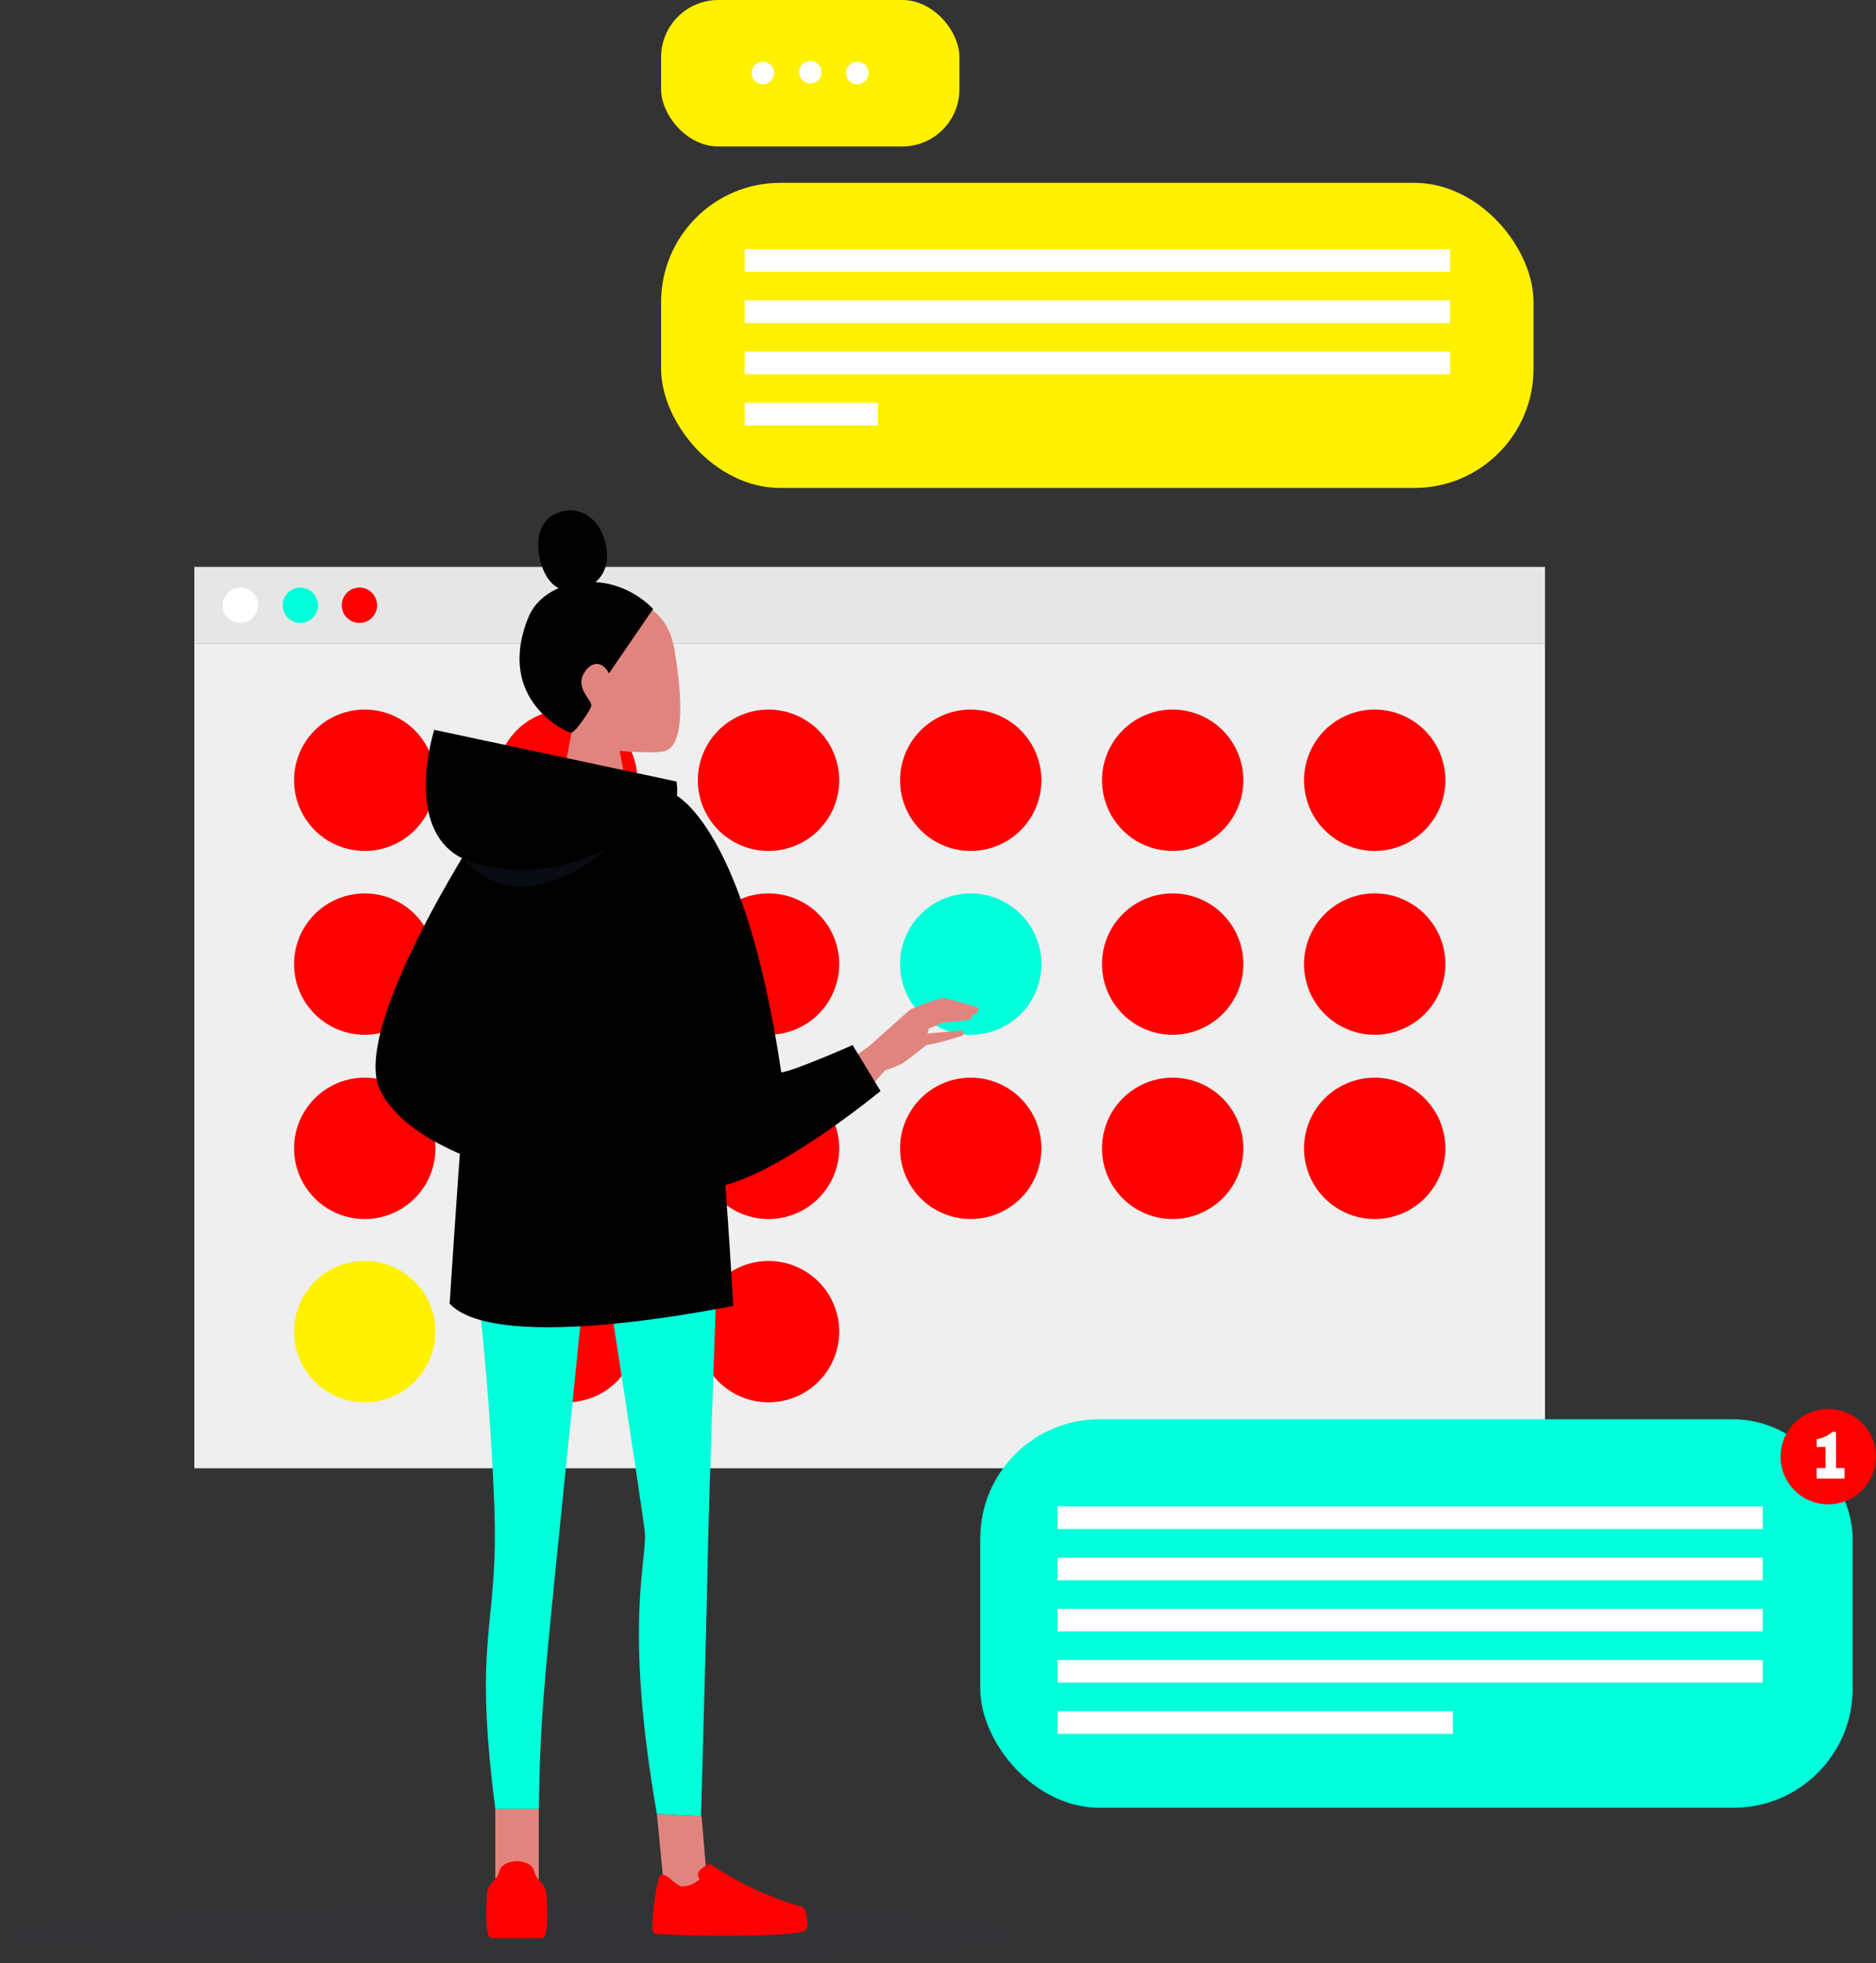 <svg xmlns="http://www.w3.org/2000/svg" viewBox="0 0 212.37 222.26"><rect x="0" y="0" width="212.37" height="222.26" fill="#333333" stroke="none"/><defs><style>.cls-1{fill:#2a3756;opacity:0.1;}.cls-2{fill:#e6e6e6;}.cls-3{fill:#efefef;}.cls-4{fill:red;}.cls-5{fill:#00ffdb;}.cls-6{fill:#fff100;}.cls-7{fill:#fff;}.cls-8{fill:#e2847e;}.cls-9{fill:#293856;opacity:0.2;}</style></defs><g id="Layer_2" data-name="Layer 2"><g id="Layer_1-2" data-name="Layer 1"><path class="cls-1" d="M115.58,218.87c0,1.87-28.69,3.39-49.72,3.39S0,220.91,0,219s44.83-3.56,65.86-3.56S115.58,217,115.58,218.87Z"/><rect class="cls-2" x="22" y="64.18" width="152.9" height="8.69"/><rect class="cls-3" x="22" y="72.87" width="152.9" height="93.35"/><path class="cls-4" d="M49.29,88.33a8,8,0,1,1-8-8A8,8,0,0,1,49.29,88.33Z"/><path class="cls-4" d="M72.16,88.33a8,8,0,1,1-8-8A8,8,0,0,1,72.16,88.33Z"/><path class="cls-4" d="M95,88.33a8,8,0,1,1-8-8A8,8,0,0,1,95,88.33Z"/><path class="cls-4" d="M117.89,88.33a8,8,0,1,1-8-8A8,8,0,0,1,117.89,88.33Z"/><path class="cls-4" d="M140.75,88.33a8,8,0,1,1-8-8A8,8,0,0,1,140.75,88.33Z"/><path class="cls-4" d="M163.62,88.33a8,8,0,1,1-8-8A8,8,0,0,1,163.62,88.33Z"/><path class="cls-4" d="M49.29,109.14a8,8,0,1,1-8-8A8,8,0,0,1,49.29,109.14Z"/><path class="cls-4" d="M72.16,109.14a8,8,0,1,1-8-8A8,8,0,0,1,72.16,109.14Z"/><path class="cls-4" d="M95,109.14a8,8,0,1,1-8-8A8,8,0,0,1,95,109.14Z"/><path class="cls-5" d="M117.89,109.14a8,8,0,1,1-8-8A8,8,0,0,1,117.89,109.14Z"/><path class="cls-4" d="M140.75,109.14a8,8,0,1,1-8-8A8,8,0,0,1,140.75,109.14Z"/><path class="cls-4" d="M163.62,109.14a8,8,0,1,1-8-8A8,8,0,0,1,163.62,109.14Z"/><path class="cls-4" d="M49.29,130a8,8,0,1,1-8-8A8,8,0,0,1,49.29,130Z"/><path class="cls-4" d="M72.16,130a8,8,0,1,1-8-8A8,8,0,0,1,72.16,130Z"/><path class="cls-4" d="M95,130a8,8,0,1,1-8-8A8,8,0,0,1,95,130Z"/><path class="cls-4" d="M117.89,130a8,8,0,1,1-8-8A8,8,0,0,1,117.89,130Z"/><path class="cls-4" d="M140.75,130a8,8,0,1,1-8-8A8,8,0,0,1,140.75,130Z"/><path class="cls-4" d="M163.62,130a8,8,0,1,1-8-8A8,8,0,0,1,163.62,130Z"/><path class="cls-6" d="M49.29,150.75a8,8,0,1,1-8-8A8,8,0,0,1,49.29,150.75Z"/><path class="cls-4" d="M72.16,150.75a8,8,0,1,1-8-8A8,8,0,0,1,72.16,150.75Z"/><path class="cls-4" d="M95,150.75a8,8,0,1,1-8-8A8,8,0,0,1,95,150.75Z"/><path class="cls-7" d="M29.2,68.52a2,2,0,1,1-2-2A2,2,0,0,1,29.2,68.52Z"/><path class="cls-5" d="M36,68.52a2,2,0,1,1-2-2A2,2,0,0,1,36,68.52Z"/><path class="cls-4" d="M42.69,68.52a2,2,0,1,1-1.95-2A2,2,0,0,1,42.69,68.52Z"/><rect class="cls-6" x="74.84" y="20.7" width="98.76" height="34.54" rx="13.49"/><rect class="cls-7" x="84.31" y="28.21" width="79.84" height="2.56"/><rect class="cls-7" x="84.31" y="34.01" width="79.84" height="2.56"/><rect class="cls-7" x="84.31" y="39.8" width="79.84" height="2.56"/><rect class="cls-7" x="84.31" y="45.6" width="15.08" height="2.56"/><rect class="cls-6" x="74.84" width="33.77" height="16.58" rx="6.47"/><path class="cls-7" d="M87.63,8.29A1.27,1.27,0,1,1,86.36,7,1.26,1.26,0,0,1,87.63,8.29Z"/><path class="cls-7" d="M93,8.29a1.27,1.27,0,0,1-2.53,0,1.27,1.27,0,1,1,2.53,0Z"/><path class="cls-7" d="M98.32,8.29A1.27,1.27,0,1,1,97.06,7,1.26,1.26,0,0,1,98.32,8.29Z"/><rect class="cls-5" x="110.97" y="160.67" width="98.76" height="43.98" rx="13.49"/><rect class="cls-7" x="119.71" y="170.53" width="79.84" height="2.56"/><rect class="cls-7" x="119.71" y="176.33" width="79.84" height="2.56"/><rect class="cls-7" x="119.71" y="182.12" width="79.84" height="2.56"/><rect class="cls-7" x="119.71" y="187.92" width="79.84" height="2.56"/><rect class="cls-7" x="119.71" y="193.72" width="44.76" height="2.56"/><path class="cls-4" d="M212.37,164.9a5.4,5.4,0,1,1-5.4-5.4A5.4,5.4,0,0,1,212.37,164.9Z"/><path class="cls-7" d="M208.8,166.2v1.18h-3.15V166.2h1v-2.39h-1v-.88a3.81,3.81,0,0,0,1.79-.83h.4v4.1Z"/><g id="_02_Front" data-name="02 Front"><g id="_02_3_4" data-name="02 3/4"><g id="_02_Standing" data-name="02 Standing"><g id="leg"><path class="cls-5" d="M66.51,130.9s6.16,39.41,6.48,42.53-2.42,10.25,1.37,31.92l5,.26c.26-9.37.71-25.79.77-29.6.08-5.4,1.1-34,1.1-34S69.61,123.41,66.51,130.9Z"/><polygon class="cls-8" points="80.22 215.07 75.23 214.26 74.36 205.35 79.42 205.61 80.22 215.07"/></g><g id="hoodie"><g id="head"><path class="cls-8" d="M67.59,68.2c3.28-.83,7.82-.16,8.76,5.34C77,77.4,77.79,84.1,75.36,85c-1.08.38-5.21,0-5.21,0L71,89.54H63.45L64.69,83S56.75,70.94,67.59,68.2Z"/><path d="M73.94,68.93l-5,7.3c-.88-1.65-2.21-1.22-2.91.12-.86,1.64,1.09,3,.9,3.6s-1.84,3-2.27,3S56,79.29,59.82,69.88C61.56,65.55,69.05,64,73.94,68.93Z"/><path d="M68.58,61.63c.61,2.6-.64,4.61-3,5.16s-3.85-.89-4.46-3.5.19-4.86,2.56-5.41S68,59,68.58,61.63Z"/></g><path d="M76.57,88.47,49.16,82.62s-4.75,14.8,7,15.49c7,.41,15-1.57,18.63-4.48A5.57,5.57,0,0,0,76.57,88.47Z"/></g></g><g id="_02_Front-2" data-name="02 Front"><g id="leg-2" data-name="leg"><path class="cls-5" d="M53.48,141.31s1.83,12.61,2.47,28.94c.56,14.32-2.47,14.39.12,34.54H61c.22-13.24.54-13.2,5.92-66.92C66.91,137.87,56.49,133.78,53.48,141.31Z"/><polygon class="cls-8" points="56.07 213.9 60.99 214.49 60.99 204.79 56.07 204.79 56.07 213.9"/></g><g id="hoodie-2" data-name="hoodie"><path d="M55.4,92c-1.66,11.44-4.5,55.58-4.5,55.58,5.46,5.87,32.1.24,32.1.24s-2-38.5-6-55.47C75.91,87.67,57.56,85.65,55.4,92Z"/></g></g><path d="M54,94.4s-14.27,22-11,28.94S59.38,133,59.38,133L58.05,98.14Z"/><path class="cls-9" d="M52.32,97.16s7,3.58,16.36-1.08C68.68,96.08,59.38,104.93,52.32,97.16Z"/></g><path class="cls-8" d="M95.74,120.37s2.28-1.7,2.48-1.81,4.6-4.13,4.88-4.3a29.41,29.41,0,0,1,3.64-1.3c.29,0,3.89,1.05,3.89,1.05a.48.48,0,0,1-.26.77c-.64.23-.24.41-.44.61a18.06,18.06,0,0,1-3.07.35l-1.71.69L105,117l3.92-.36a.37.37,0,0,1,.06.58,28.79,28.79,0,0,1-4.12,1.1s-2.1,1.65-2.6,2a12.29,12.29,0,0,1-2.09.86L98,123.66Z"/><path d="M75.82,89.64s8.27,2.47,12.62,31.75c1.09,0,8.08-3.08,8.08-3.08l3.16,5.2s-20.19,16.68-22.86,8.89-2.67-16.1-3.14-21.82C73.24,105.19,75.82,89.64,75.82,89.64Z"/><path class="cls-4" d="M74.76,212.28c-.35.1-1.29,6.25-.73,6.57s16.26.56,17.17-.34c.48-.47,0-2.54-.36-2.63A36.35,36.35,0,0,1,80.38,211s-1.56.56-1.37,1.39l.18.35a3,3,0,0,1-1.92.82C76.32,213.48,75.64,212,74.76,212.28Z"/><path class="cls-4" d="M55.17,214.12a2.53,2.53,0,0,1,.72-1.18,2.66,2.66,0,0,0,.68-1.24c.27-.74,1.29-1,1.93-1h0c.63,0,1.66.25,1.93,1a2.67,2.67,0,0,0,.67,1.24,2.53,2.53,0,0,1,.72,1.18c.06.42.46,5.22-.47,5.3-.45,0-1.67,0-2.85,0h0c-1.19,0-2.41,0-2.85,0C54.72,219.34,55.12,214.54,55.17,214.12Z"/></g></g></g></svg>